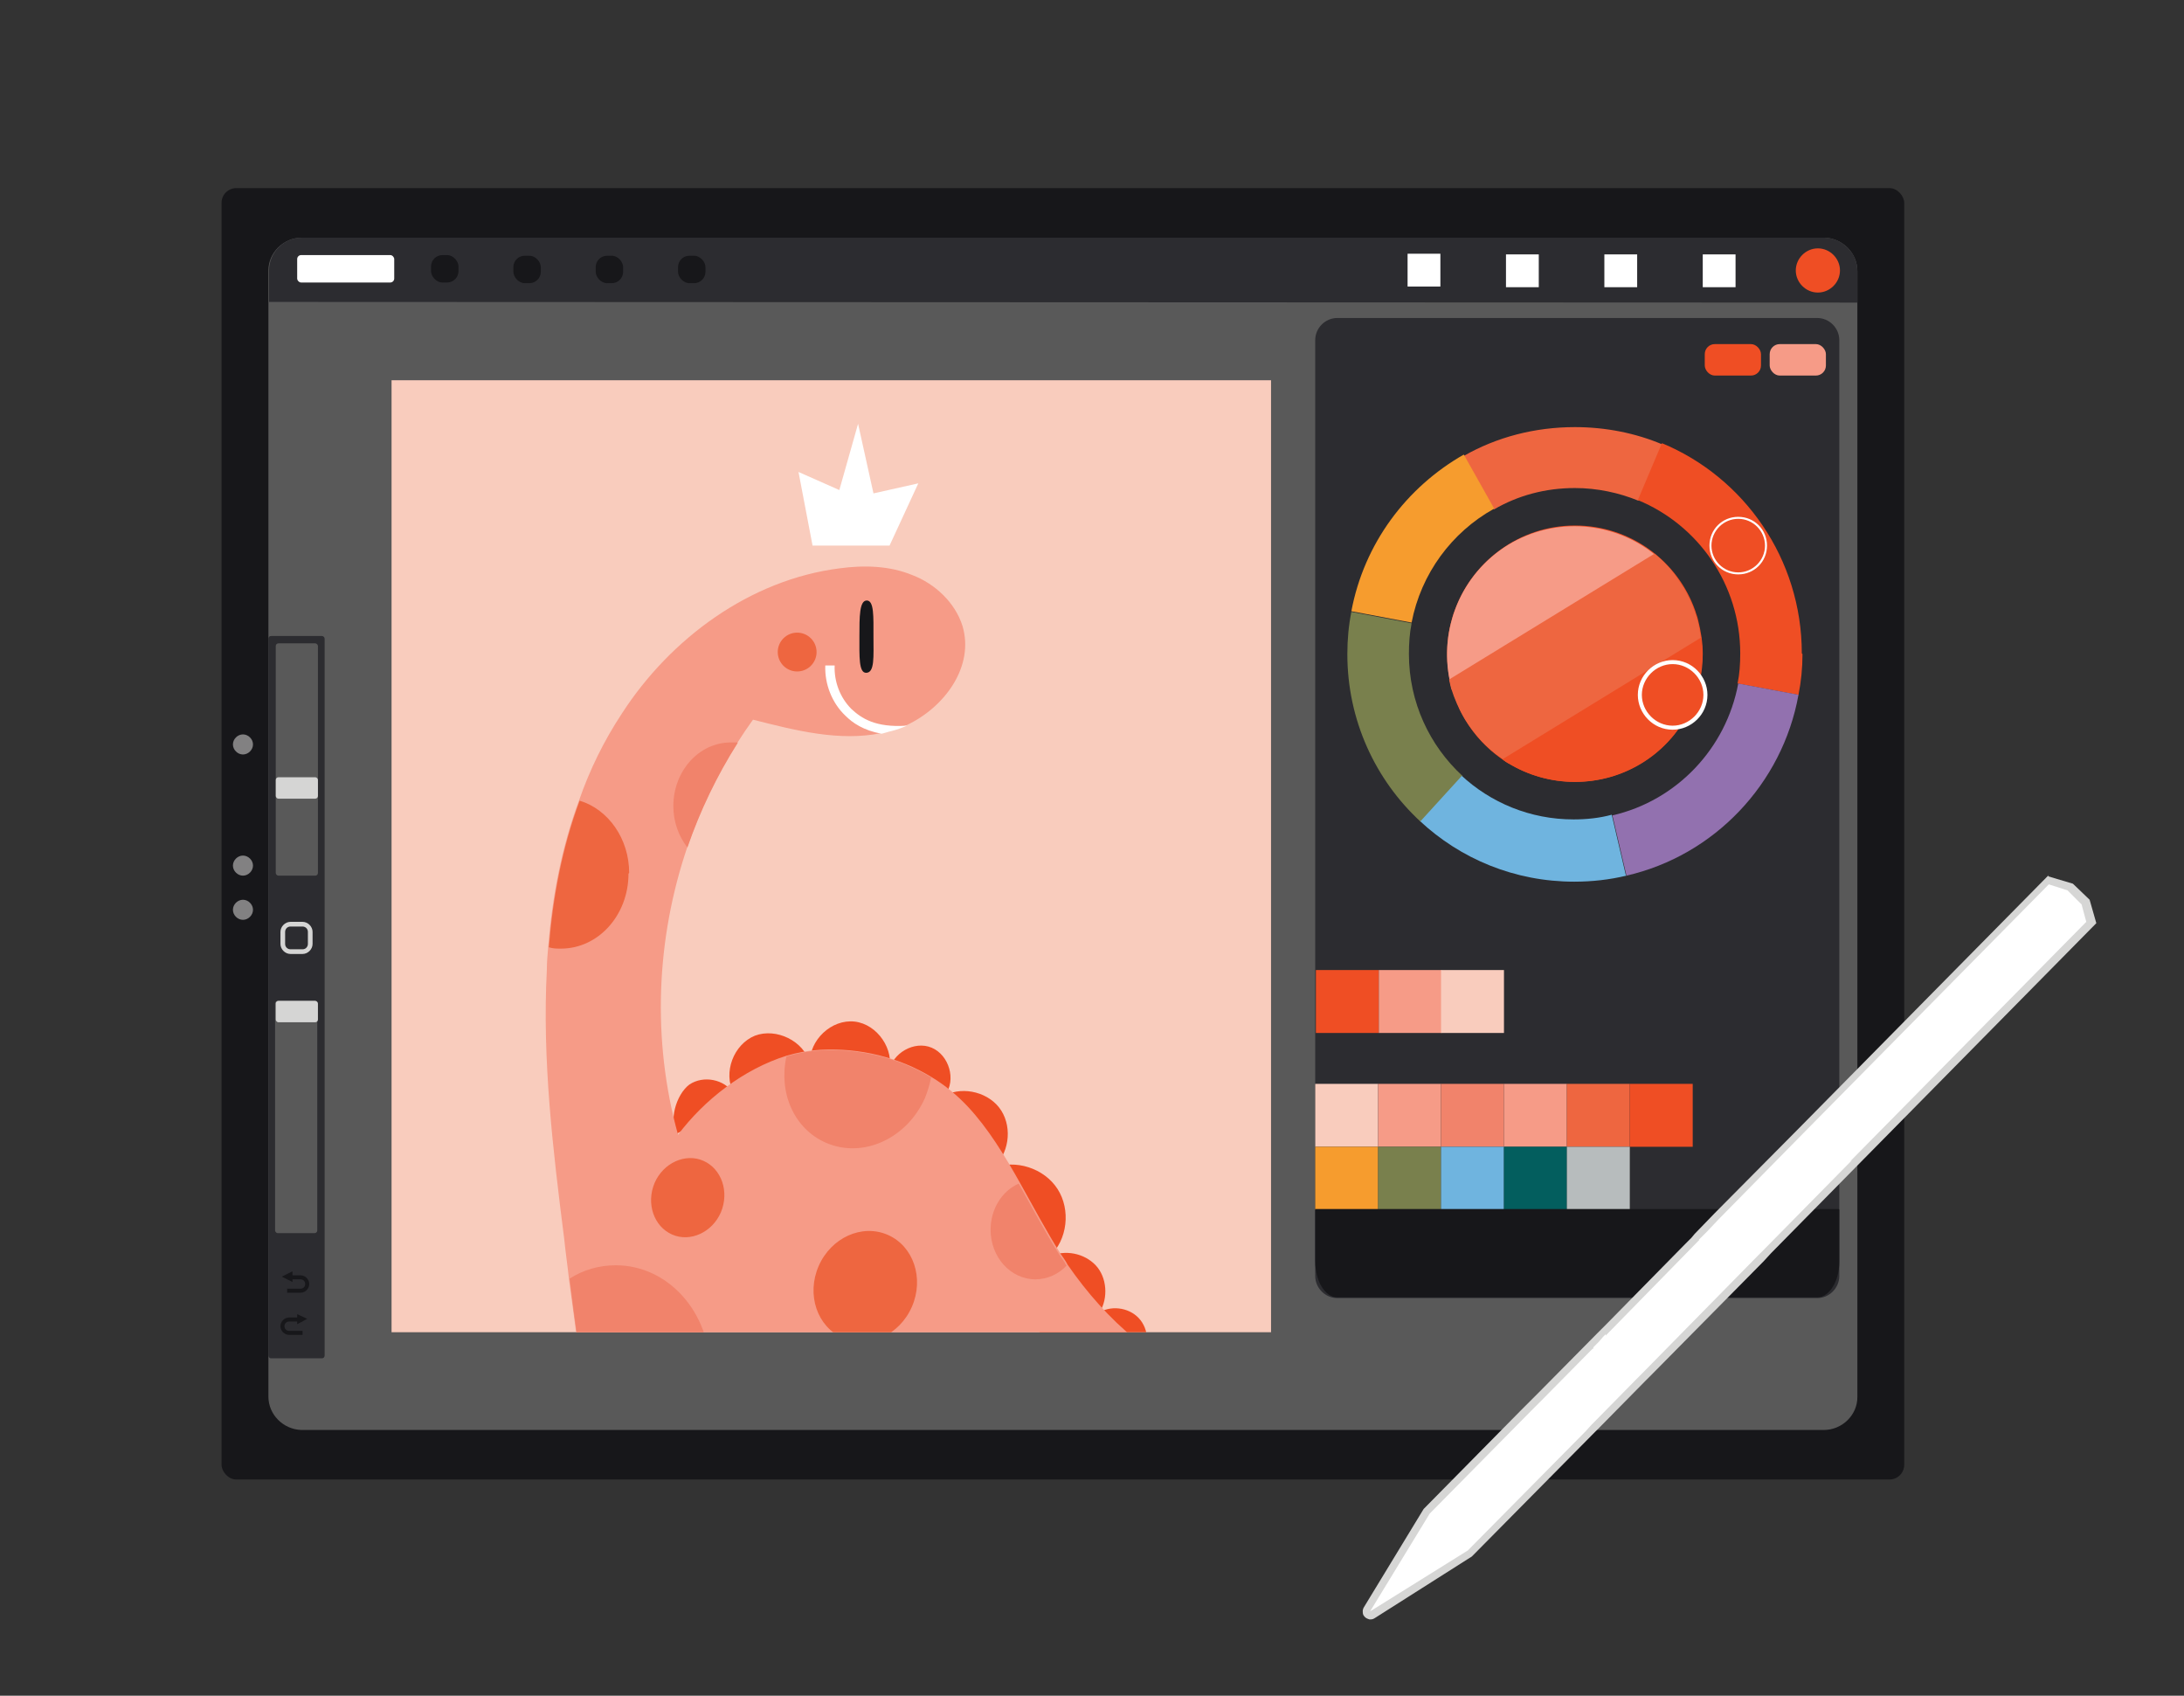 <?xml version="1.0" encoding="UTF-8"?>
<svg id="_圖層_1" data-name="圖層 1" xmlns="http://www.w3.org/2000/svg" version="1.1" xmlns:xlink="http://www.w3.org/1999/xlink" viewBox="0 0 326.3 253.3">
  <rect x="0" y="0" width="326.3" height="253.3" fill="#333333" stroke="none"/>
  <defs>
    <style>
      .cls-1 {
        fill: #f1836b;
      }

      .cls-1, .cls-2, .cls-3, .cls-4, .cls-5, .cls-6, .cls-7, .cls-8, .cls-9, .cls-10, .cls-11, .cls-12, .cls-13, .cls-14, .cls-15, .cls-16, .cls-17, .cls-18, .cls-19 {
        stroke-width: 0px;
      }

      .cls-2 {
        fill: #79804d;
      }

      .cls-3 {
        fill: #6fb4df;
      }

      .cls-4 {
        fill: #f69b87;
      }

      .cls-5 {
        fill: none;
      }

      .cls-6 {
        fill: #035e5e;
      }

      .cls-7 {
        fill: #2c2c30;
      }

      .cls-8 {
        fill: #f9ccbd;
      }

      .cls-9 {
        fill: #17171a;
      }

      .cls-10 {
        fill: #b7bcbd;
      }

      .cls-11 {
        fill: #ef4e24;
      }

      .cls-12 {
        fill: #d5d5d4;
      }

      .cls-13 {
        fill: #ee6640;
      }

      .cls-20 {
        clip-path: url(#clippath);
      }

      .cls-14 {
        fill: #9271af;
      }

      .cls-15 {
        fill: #f69c2e;
      }

      .cls-16 {
        fill: #fff;
      }

      .cls-17 {
        fill: #595959;
      }

      .cls-18 {
        fill: #d6d6d5;
      }

      .cls-19 {
        fill: #828182;
      }
    </style>
    <clipPath id="clippath">
      <rect class="cls-5" x="58.5" y="56.8" width="146.9" height="142.2"/>
    </clipPath>
  </defs>
  <g>
    <rect class="cls-9" x="33.1" y="28.1" width="251.4" height="192.9" rx="2.2" ry="2.2"/>
    <path class="cls-17" d="M277.5,40.5v168.2c0,2.7-2.3,4.9-5,4.9H45c-2.7-.1-4.9-2.3-4.9-5V40.4c0-2.7,2.3-4.9,5-4.9h227.5c2.7.1,4.9,2.3,4.9,5Z"/>
    <path class="cls-19" d="M37.8,111.2c0,.8-.7,1.5-1.5,1.5-.8,0-1.5-.7-1.5-1.5,0-.8.7-1.5,1.5-1.5.8,0,1.5.7,1.5,1.5Z"/>
    <path class="cls-19" d="M37.8,129.3c0,.8-.7,1.5-1.5,1.5s-1.5-.7-1.5-1.5c0-.8.7-1.5,1.5-1.5.8,0,1.5.7,1.5,1.5Z"/>
    <path class="cls-19" d="M37.8,135.9c0,.8-.7,1.5-1.5,1.5-.8,0-1.5-.7-1.5-1.5,0-.8.7-1.5,1.5-1.5.8,0,1.5.7,1.5,1.5Z"/>
    <path class="cls-7" d="M277.5,40.5v4.7s-237.3-.1-237.3-.1v-4.7c0-2.7,2.2-4.9,4.9-4.9h227.5c2.7.1,4.9,2.3,4.9,5Z"/>
    <rect class="cls-8" x="58.5" y="56.8" width="131.4" height="142.2"/>
    <g class="cls-20">
      <g>
        <path class="cls-11" d="M119.2,231.8c0,1.5-1.1,2.7-2.6,2.7-3.5,0-6.3,0-10.1,0-2.6,0-4.4-2.7-3.5-5.1,1.2-3.1,5.6-3.3,7.5-.9l-.5-20.9,8.9-1.2c.2,5.7.3,19.1.3,25.5Z"/>
        <path class="cls-11" d="M155.8,231.8c0,1.5-1.1,2.7-2.6,2.7-3.5,0-6.3,0-10.1,0-2.6,0-4.4-2.7-3.5-5.1,1.2-3.1,5.6-3.3,7.5-.9l-.5-20.9,8.9-1.2c.2,5.7.3,19.1.3,25.5Z"/>
        <path class="cls-11" d="M101.3,169.6c-1.5-2-.3-6.1,1.7-7.6,2.1-1.4,5.2-.8,6.6,1.3-1.6-3.1,0-7.3,3.2-8.6,3.2-1.2,7.3.8,8.2,4.1-.1-3.4,3.2-6.6,6.7-6.2,3.4.4,6,4.2,5.1,7.5.5-2.8,3.8-4.7,6.4-3.6,2.6,1.1,3.7,4.8,2,7.1,2.8-1.4,6.7-.4,8.4,2.3,1.7,2.7,1.1,6.6-1.3,8.6,3.4-1.4,7.7,0,9.7,3.1,2,3.1,1.5,7.6-1.2,10.1,2.3-1.1,5.2-.5,6.9,1.3s1.9,4.9.6,7c2-1.1,4.7-.6,6.1,1.2,1.4,1.8,1.3,4.6-.2,6.2.7-1.9,3.2-3,5.1-2.1,1.9.9,2.6,3.5,1.6,5.2,0-1.7,1.6-3.2,3.3-2.8,1.6.3,2.7,2.4,1.9,3.9-7.4,1.8-15.4-.9-21.8-5.1-9.2-6-17.1-14-22.9-23.3-3.2-5.2-6.1-11-11.6-13.8-3.9-2-8.6-2-12.9-.9-4.3,1.1-7.8,2.7-11.7,4.8Z"/>
        <path class="cls-4" d="M148.6,210.3c.5,7.1.5,13.7.6,21.5,0,1.5-1.2,2.7-2.6,2.7-3.5,0-6.3,0-10.1,0-2.6,0-4.4-2.7-3.4-5.1,1.2-3.1,5.6-3.3,7.5-.9l-.7-17.2c-11.4,2.7-23.3,2.1-35.3.6-1.8-.2-3.6-.5-5.3-.7.1,1.3.2,2.7.2,4.3h0c0,.8,0,1.7,0,2.5,0,5.1,0,10.7-.2,13.7,0,1.3-1.1,2.3-2.4,2.3-1.9,0-4.6,0-7.6,0-6.7,0-7.9.6-8.3-2.3-.5-4.3,3.6-8.9,8.6-5.4-.3-2.2-.5-4.3-.8-6.4-.4-3.4-.9-6.7-1.3-9.9-.8-6.3-1.6-12.5-2.5-19-.2-1.9-.5-3.9-.7-5.9-1.7-13.4-3.3-26.8-2.6-40.2,0-1.1.1-2.3.2-3.4.6-7.5,2-14.9,4.6-21.9,1.6-4.6,3.7-8.9,6.4-13,7.3-11.3,19.2-20,32.5-21.7,3.7-.5,7.5-.4,10.9,1,3.4,1.3,6.4,4.1,7.5,7.6,1.8,6-2.6,12.1-8.3,14.8-.7.3-1.5.6-2.3.8-.5.1-1,.3-1.5.4-6.3,1.3-12.9-.4-19.2-2-.8,1.1-1.6,2.3-2.3,3.4-3.1,4.9-5.6,10.1-7.5,15.6h0c-4.7,13.8-5.3,28.9-1.4,43,3.9-5.2,9.8-9.8,16.2-11.8,1.7-.5,3.4-.8,5.1-.9,5.8-.3,11.7,1.1,16.6,4.1,2,1.2,3.8,2.7,5.4,4.4,3,3.2,5.5,7.3,7.8,11.4h0c2,3.6,4,7.3,6,10.5.4.6.8,1.1,1.1,1.7,5.8,8.4,13.5,15.3,23.4,18.3-10.9,3.7-22.8,4.8-34.2,3Z"/>
        <path class="cls-9" d="M130.5,95.1c0,3,.2,5.4-1.1,5.4-1.1,0-1-2.4-1-5.4,0-3,0-5.4,1.1-5.4,1.1,0,1,2.4,1,5.4Z"/>
        <polygon class="cls-16" points="119.3 70.5 121.4 81.5 132.9 81.5 137.2 72.2 130.5 73.7 128.2 63.3 125.4 73.2 119.3 70.5"/>
        <path class="cls-16" d="M135.5,108.4c-.7.3-1.5.6-2.3.8-.5.1-1,.3-1.5.4-2.7-.5-4.3-1.6-5.4-2.7-2-1.9-3.1-4.7-3-7.5h1.4c-.1,2.4.8,4.8,2.5,6.5,1.5,1.4,3.6,2.8,8.2,2.5Z"/>
        <circle class="cls-13" cx="119.1" cy="97.4" r="2.9"/>
        <path class="cls-13" d="M93.9,130.5c0,6.2-4.5,11.2-10.1,11.2-.6,0-1.2,0-1.8-.2.6-7.5,2-14.9,4.6-21.9,4.3,1.3,7.4,5.7,7.4,10.8Z"/>
        <path class="cls-1" d="M110.2,111c-3.1,4.9-5.6,10.1-7.5,15.6-1.3-1.7-2.1-3.8-2.1-6.2,0-5.2,3.8-9.5,8.6-9.5.3,0,.7,0,1,0Z"/>
        <path class="cls-1" d="M106.1,204.7c0-8.7-6.3-15.7-14.1-15.7-2.5,0-4.9.7-6.9,2,.8,6.5,1.7,12.7,2.5,19,.4,3.2.9,6.5,1.3,9.9.3,2.1.6,4.2.8,6.4-5.1-3.6-9.1,1-8.6,5.4.3,2.8,1.6,2.2,8.3,2.3,3,0,5.8,0,7.6,0,1.3,0,2.3-1,2.4-2.3,0-3,.3-8.6.2-13.7,0-.9,0-1.7,0-2.5h0c0-1.6-.1-3.1-.2-4.3,1.8.3,3.6.5,5.3.7,1-2.2,1.6-4.6,1.6-7.2Z"/>
        <path class="cls-1" d="M159.4,189c-1.2,1.3-2.9,2.1-4.7,2.1-3.7,0-6.7-3.3-6.7-7.4,0-3.1,1.7-5.8,4.2-6.9,2,3.6,4,7.3,6,10.5.4.6.8,1.1,1.1,1.7Z"/>
        <path class="cls-13" d="M107.7,181.1c-1.3,3-4.6,4.5-7.3,3.3-2.7-1.2-3.9-4.6-2.6-7.7,1.3-3,4.6-4.5,7.3-3.3,2.7,1.2,3.9,4.6,2.6,7.7Z"/>
        <ellipse class="cls-13" cx="129.2" cy="192.2" rx="8.4" ry="7.6" transform="translate(-98.5 234) rotate(-66.5)"/>
        <path class="cls-1" d="M139.1,161c-.2,1-.5,2-.9,3-2.7,6.1-9.3,9.1-14.8,6.7-4.8-2.1-7.1-7.5-5.9-12.9,1.7-.5,3.4-.8,5.1-.9,5.8-.3,11.7,1.1,16.6,4.1Z"/>
      </g>
    </g>
    <rect class="cls-7" x="40.1" y="95" width="8.4" height="107.9" rx=".4" ry=".4"/>
    <rect class="cls-17" x="41.2" y="96.1" width="6.3" height="34.7" rx=".4" ry=".4"/>
    <rect class="cls-12" x="41.2" y="116.1" width="6.3" height="3.2" rx=".4" ry=".4"/>
    <rect class="cls-17" x="41.1" y="149.5" width="6.3" height="34.7" rx=".4" ry=".4"/>
    <rect class="cls-12" x="41.2" y="149.5" width="6.3" height="3.2" rx=".4" ry=".4"/>
    <path class="cls-12" d="M45.2,142.5h-1.8c-.8,0-1.5-.7-1.5-1.5v-1.8c0-.8.7-1.5,1.5-1.5h1.8c.8,0,1.5.7,1.5,1.5v1.8c0,.8-.7,1.5-1.5,1.5ZM43.4,138.4c-.5,0-.8.4-.8.8v1.8c0,.5.4.8.8.8h1.8c.5,0,.8-.4.8-.8v-1.8c0-.5-.4-.8-.8-.8h-1.8Z"/>
    <g>
      <path class="cls-9" d="M44.9,193.1h-2s0-.6,0-.6h2c.4,0,.7-.3.7-.7s-.3-.7-.7-.7h-2s0-.6,0-.6h2c.7,0,1.3.6,1.3,1.3,0,.7-.6,1.3-1.3,1.3Z"/>
      <polygon class="cls-9" points="43.7 189.9 43.7 191.5 42.1 190.7 43.7 189.9"/>
    </g>
    <g>
      <path class="cls-9" d="M45.2,199.4h-2c-.7,0-1.3-.6-1.3-1.3,0-.7.6-1.3,1.3-1.3h2s0,.6,0,.6h-2c-.4,0-.7.3-.7.7,0,.4.3.7.7.7h2s0,.6,0,.6Z"/>
      <polygon class="cls-9" points="44.4 196.3 44.4 197.8 45.9 197 44.4 196.3"/>
    </g>
    <rect class="cls-16" x="44.4" y="38.1" width="14.5" height="4.1" rx=".6" ry=".6"/>
    <rect class="cls-9" x="64.4" y="38.1" width="4.1" height="4.1" rx="1.7" ry="1.7"/>
    <rect class="cls-9" x="76.7" y="38.2" width="4.1" height="4.1" rx="1.7" ry="1.7"/>
    <rect class="cls-9" x="89" y="38.2" width="4.1" height="4.1" rx="1.7" ry="1.7"/>
    <rect class="cls-9" x="101.3" y="38.2" width="4.1" height="4.1" rx="1.7" ry="1.7"/>
    <rect class="cls-16" x="210.3" y="37.9" width="4.9" height="4.9"/>
    <rect class="cls-16" x="225" y="38" width="4.9" height="4.9"/>
    <rect class="cls-16" x="239.7" y="38" width="4.9" height="4.9"/>
    <rect class="cls-16" x="254.4" y="38" width="4.9" height="4.9"/>
    <path class="cls-11" d="M274.9,40.4c0,1.8-1.5,3.3-3.3,3.3-1.8,0-3.3-1.5-3.3-3.3,0-1.8,1.5-3.3,3.3-3.3,1.8,0,3.3,1.5,3.3,3.3Z"/>
    <path class="cls-7" d="M274.8,50.9v139.7c0,1.8-1.5,3.3-3.3,3.3h-71.7c-1.8,0-3.3-1.5-3.3-3.3V50.8c0-1.8,1.5-3.3,3.3-3.3h71.7c1.8,0,3.3,1.5,3.3,3.3Z"/>
    <g>
      <path class="cls-13" d="M248.4,66.3l-3.6,8.5c-2.9-1.2-6.2-1.9-9.5-1.9-4.4,0-8.5,1.1-12.1,3.2l-4.5-8c4.9-2.8,10.6-4.3,16.6-4.3,4.6,0,9.1.9,13.1,2.6Z"/>
      <path class="cls-11" d="M269.3,97.7c0,2.1-.2,4.1-.6,6.1l-9.1-1.7c.3-1.4.4-2.9.4-4.5,0-10.3-6.3-19.2-15.3-22.9l3.6-8.5c12.3,5.1,20.9,17.3,20.9,31.4Z"/>
      <path class="cls-14" d="M268.7,103.8c-2.4,13.3-12.6,24-25.7,27l-2.1-9c9.6-2.2,17-10,18.8-19.7l9.1,1.7Z"/>
      <path class="cls-3" d="M243,130.8c-2.5.6-5.1.9-7.8.9-8.9,0-17-3.4-23.1-9.1l6.2-6.8c4.4,4.1,10.3,6.6,16.8,6.6,1.9,0,3.9-.2,5.7-.7l2.1,9Z"/>
      <path class="cls-2" d="M218.4,115.9l-6.2,6.8c-6.7-6.2-10.9-15.1-10.9-25,0-2.2.2-4.3.6-6.3l9,1.7c-.3,1.5-.4,3-.4,4.6,0,7.2,3.1,13.7,8,18.2Z"/>
      <path class="cls-15" d="M223.2,76c-6.3,3.5-10.9,9.7-12.3,17l-9-1.7c1.9-10.1,8.2-18.5,16.8-23.4l4.5,8Z"/>
    </g>
    <path class="cls-11" d="M254.4,97.7c0,2.8-.6,5.4-1.7,7.8-.2.4-.3.7-.5,1.1-3.2,6.1-9.5,10.2-16.9,10.2-7.3,0-13.7-4.1-16.9-10.2-.2-.4-.4-.7-.5-1.1-1.1-2.4-1.7-5-1.7-7.8,0-1.7.2-3.4.7-5.1.1-.4.2-.8.4-1.3,2.6-7.4,9.7-12.8,18-12.8,8.3,0,15.4,5.3,18,12.8.1.4.3.8.4,1.3.4,1.6.7,3.3.7,5.1Z"/>
    <path class="cls-4" d="M248.3,83.8l-31.4,19.2c-.1-.4-.2-.8-.3-1.3-1.6-7.7,1.6-15.9,8.7-20.3,7.1-4.3,15.9-3.5,22,1.5.3.3.7.6,1,.9Z"/>
    <path class="cls-13" d="M251.5,87.7c1.4,2.4,2.3,4.9,2.6,7.5,0,.4,0,.8.1,1.2l-28.8,17.6c-.4-.2-.7-.4-1-.7-2.2-1.5-4-3.4-5.5-5.8-.9-1.5-1.6-3.1-2.1-4.7-.1-.4-.2-.8-.3-1.3l30.7-18.8c.3.3.7.6,1,.9,1.2,1.1,2.3,2.5,3.2,4Z"/>
    <path class="cls-11" d="M254.2,95.3c0,.4,0,.8.1,1.2.4,6.8-2.8,13.7-9.1,17.5-6.2,3.8-13.8,3.6-19.7.1-.4-.2-.7-.4-1-.7l29.7-18.2Z"/>
    <rect class="cls-11" x="254.7" y="51.4" width="8.4" height="4.7" rx="1.5" ry="1.5"/>
    <rect class="cls-4" x="264.4" y="51.4" width="8.4" height="4.7" rx="1.5" ry="1.5"/>
    <rect class="cls-8" x="196.5" y="161.9" width="9.4" height="9.4"/>
    <rect class="cls-4" x="205.9" y="161.9" width="9.4" height="9.4"/>
    <rect class="cls-1" x="215.3" y="161.9" width="9.4" height="9.4"/>
    <rect class="cls-4" x="224.7" y="161.9" width="9.4" height="9.4"/>
    <rect class="cls-13" x="234.1" y="161.9" width="9.4" height="9.4"/>
    <rect class="cls-11" x="243.5" y="161.9" width="9.4" height="9.4"/>
    <rect class="cls-15" x="196.5" y="171.3" width="9.4" height="9.4"/>
    <rect class="cls-2" x="205.9" y="171.3" width="9.4" height="9.4"/>
    <rect class="cls-3" x="215.3" y="171.3" width="9.4" height="9.4"/>
    <rect class="cls-6" x="224.7" y="171.3" width="9.4" height="9.4"/>
    <rect class="cls-10" x="234.1" y="171.3" width="9.4" height="9.4"/>
    <rect class="cls-11" x="196.6" y="144.9" width="9.4" height="9.4"/>
    <rect class="cls-4" x="206" y="144.9" width="9.4" height="9.4"/>
    <rect class="cls-8" x="215.3" y="144.9" width="9.4" height="9.4"/>
    <path class="cls-9" d="M274.8,180.7v7.8c0,2.9-1.5,5.3-3.3,5.3h-71.7c-1.8,0-3.3-2.4-3.3-5.4v-7.8s78.2,0,78.2,0Z"/>
    <g>
      <circle class="cls-11" cx="249.9" cy="103.8" r="4.9" transform="translate(66.4 302.7) rotate(-69.9)"/>
      <path class="cls-16" d="M249.9,109c-2.9,0-5.2-2.4-5.2-5.2,0-2.9,2.4-5.2,5.2-5.2,2.9,0,5.2,2.4,5.2,5.2,0,2.9-2.4,5.2-5.2,5.2ZM249.9,99.2c-2.5,0-4.6,2.1-4.6,4.6,0,2.5,2.1,4.6,4.6,4.6,2.5,0,4.6-2.1,4.6-4.6,0-2.5-2.1-4.6-4.6-4.6Z"/>
    </g>
    <g>
      <circle class="cls-11" cx="259.7" cy="81.5" r="4.2" transform="translate(73.1 279.7) rotate(-64.1)"/>
      <path class="cls-16" d="M259.7,85.8c-2.4,0-4.3-1.9-4.3-4.3,0-2.4,1.9-4.3,4.3-4.3,2.4,0,4.3,1.9,4.3,4.3,0,2.4-1.9,4.3-4.3,4.3ZM259.7,77.5c-2.2,0-4,1.8-4,4s1.8,4,4,4,4-1.8,4-4-1.8-4-4-4Z"/>
    </g>
  </g>
  <g>
    <path class="cls-16" d="M309.5,132.3h0l-3.3-1-93,94.4-9,14.7c0,0,0,.1,0,.2,0,.3.2.6.5.7.1,0,.3,0,.4,0l14.5-9.2,93-94.4-.8-3-.8-.7-1.5-1.5h0Z"/>
    <path class="cls-18" d="M253.5,185.3c-.3,0-.5.1-.7.2l-12.9,13.1h0s0,0,0,0h0c0,0,0,.1,0,.2,0,0,0,0,0,.1,0,0,0,.2,0,.2,0,.1,0,.3,0,.4h0c0,0,14-14.3,14-14.3h0c0,0-.2,0-.3,0ZM253.5,185.3c-.3,0-.5.1-.7.2l-12.9,13.1h0s0,0,0,0h0c0,0,0,.1,0,.2,0,0,0,0,0,.1,0,0,0,.2,0,.2,0,.1,0,.3,0,.4h0c0,0,14-14.3,14-14.3,0,0-.2,0-.3,0ZM306.1,130.7l-37.4,37.9-12.5,12.6-3,3.1-.5.6-.9.9-11.8,12h0s0,0,0,0h0s-.6.6-.6.6l-.4.4-.3.3h0s0,0,0,0l-8.8,8.9-1.7,1.7-.2.2-.5.5h0s-.3.3-.3.3l-14.5,14.7-9,14.8c0,.1-.1.2-.1.4,0,.3,0,.6.2.8.2.3.5.4.8.5.3,0,.5,0,.8-.2l14.5-9.2,18.4-18.6.3-.3.2-.2.2-.2h0s0,0,0,0l6.8-6.9h0s.5-.5.5-.5l.5-.5,16.7-16.9,1.1-1.2,13-13.2,35.6-36.1-1-3.5-2.5-2.4-3.7-1.1ZM276.7,173.3l-13,13.2-1,1-17.3,17.6-.5.5-.5.5h0s-5.9,6-5.9,6l-.3.3-.4.4h0c0,0-.9,1-.9,1l-17.6,17.8-14.6,9.1,8.9-14.6,15.1-15.3.4-.4h0s0,0,0,0l.3-.3h0s.1-.1.1-.1l.5-.5.2-.2,7.7-7.8h.1c0-.1.1-.3.1-.3l.8-.8.6-.7h0s0,0,0,0l14-14.2h0s.9-.9.9-.9l.7-.7,1.7-1.8,12.6-12.8,36.7-37.2,2.8.9,2.1,2.1.7,2.6-35.3,35.8Z"/>
  </g>
</svg>